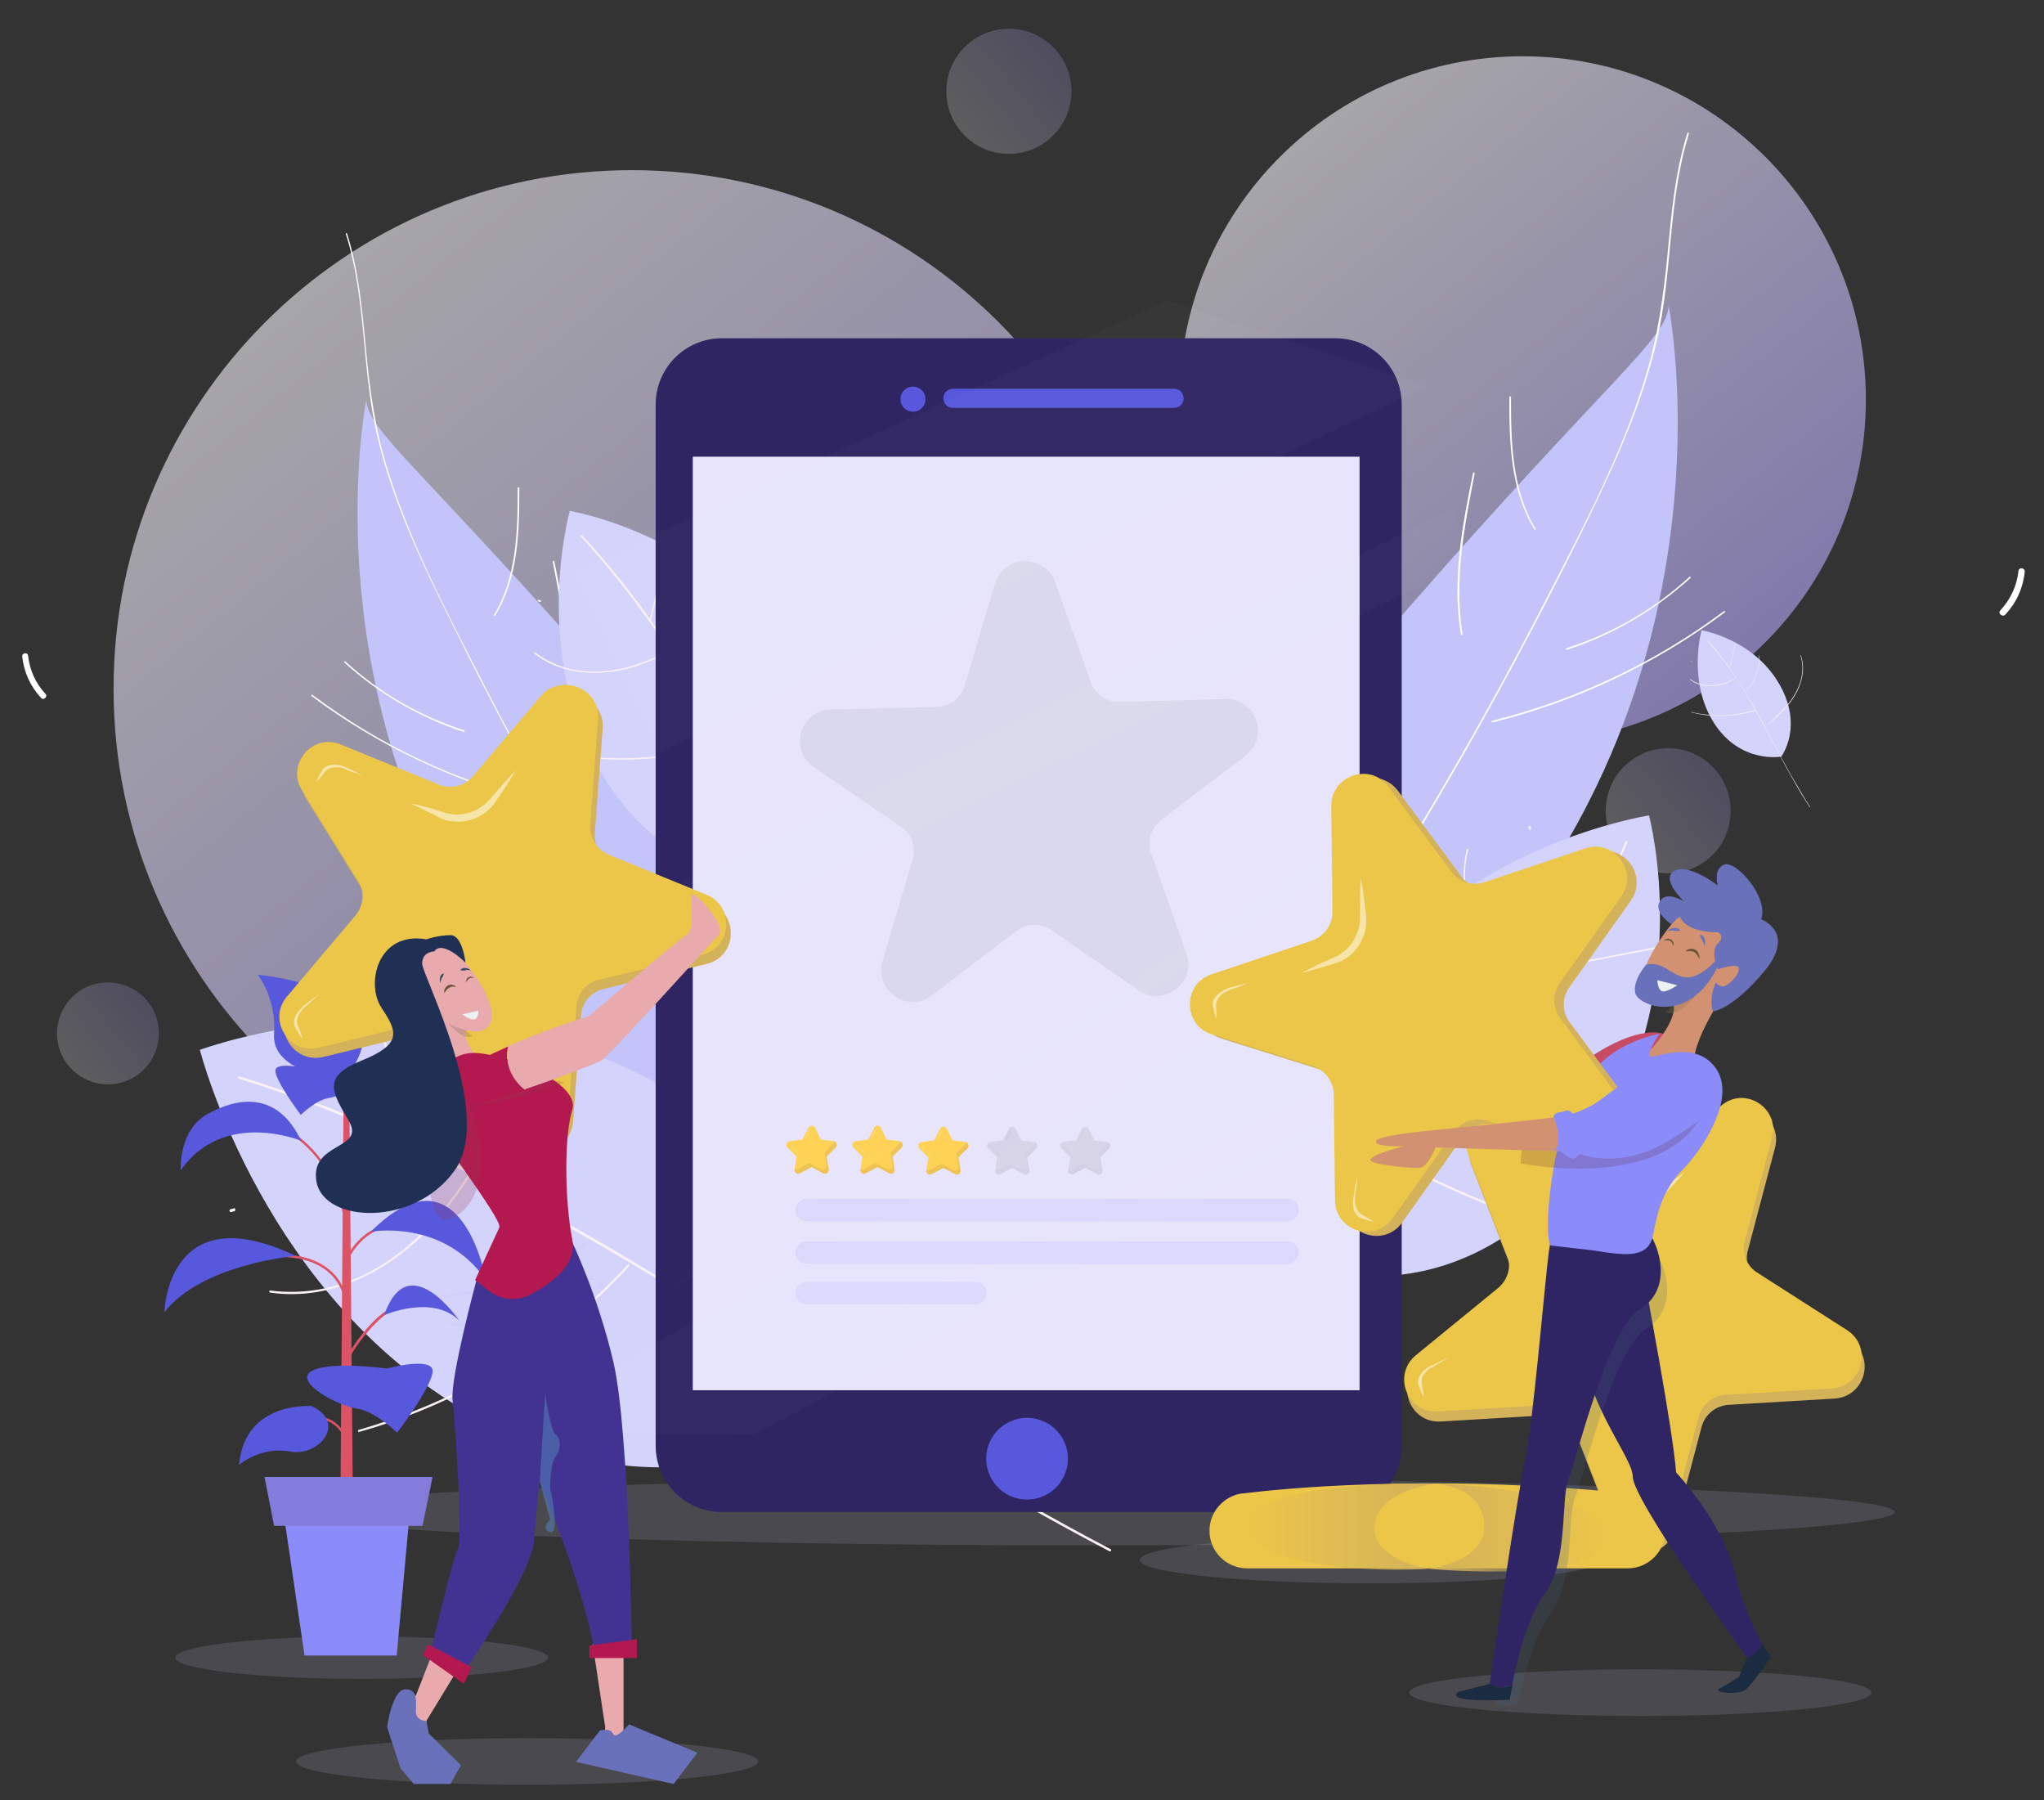 <svg width="276" height="243" viewBox="0 0 276 243" fill="none" xmlns="http://www.w3.org/2000/svg">
<rect x="0" y="0" width="276" height="243" fill="#333333" stroke="none"/>
<path opacity="0.6" d="M85.326 162.955C123.982 162.955 155.319 131.618 155.319 92.962C155.319 54.306 123.982 22.97 85.326 22.97C46.671 22.97 15.334 54.306 15.334 92.962C15.334 131.618 46.671 162.955 85.326 162.955Z" fill="url(#paint0_linear)"/>
<path opacity="0.6" d="M205.604 100.283C231.198 100.283 251.947 79.534 251.947 53.94C251.947 28.346 231.198 7.598 205.604 7.598C180.01 7.598 159.262 28.346 159.262 53.94C159.262 79.534 180.01 100.283 205.604 100.283Z" fill="url(#paint1_linear)"/>
<path opacity="0.22" d="M136.232 20.774C140.896 20.774 144.678 16.992 144.678 12.327C144.678 7.662 140.896 3.881 136.232 3.881C131.567 3.881 127.785 7.662 127.785 12.327C127.785 16.992 131.567 20.774 136.232 20.774Z" fill="url(#paint2_linear)"/>
<path opacity="0.22" d="M231.787 104.111C234.715 107.715 234.208 113.065 230.605 115.993C227.001 118.921 221.651 118.414 218.723 114.81C215.795 111.206 216.302 105.857 219.906 102.929C223.51 99.945 228.859 100.508 231.787 104.111Z" fill="url(#paint3_linear)"/>
<path opacity="0.22" d="M19.896 135.138C22.317 138.066 21.867 142.402 18.939 144.823C16.011 147.244 11.675 146.794 9.253 143.866C6.832 140.938 7.283 136.602 10.211 134.181C13.139 131.759 17.475 132.21 19.896 135.138Z" fill="url(#paint4_linear)"/>
<path d="M158.979 148.991C158.979 148.991 163.258 112.84 190.399 81.814C217.54 50.787 225.086 45.719 225.311 41.271C225.311 41.271 239.388 111.376 172.211 153.214L158.979 148.991Z" fill="#C3C5FA"/>
<path d="M270.076 82.433C271.484 80.913 272.329 79.111 272.554 77.084C272.61 76.52 273.455 76.633 273.399 77.196C273.173 79.392 272.273 81.363 270.752 82.996C270.414 83.334 269.739 82.827 270.076 82.433Z" fill="white"/>
<path d="M160.558 155.184C160.614 155.241 160.614 155.241 160.67 155.297C160.67 155.297 160.726 155.353 160.726 155.41C160.67 155.804 160.163 156.029 159.882 155.635C159.6 155.241 160.107 154.678 160.332 154.452C161.29 153.383 162.359 152.425 163.373 151.355C167.202 147.301 170.749 143.022 174.072 138.517C180.773 129.507 186.685 119.935 192.429 110.306C198.285 100.508 203.803 90.598 208.983 80.462C213.826 71.058 218.894 61.486 222.047 51.294C223.849 45.607 224.637 39.863 225.201 33.951C225.707 28.545 226.214 23.139 227.847 17.959C227.903 17.846 228.072 17.902 228.072 18.015C225.201 27.081 225.876 36.766 223.737 45.944C221.54 55.404 217.317 64.245 213.038 72.917C203.69 91.724 193.33 110.137 181.786 127.706C178.576 132.604 175.254 137.391 171.594 142.008C169.849 144.26 167.99 146.457 166.076 148.653C165.062 149.779 164.049 150.905 162.979 152.031C162.472 152.538 161.965 153.045 161.458 153.552C161.121 153.889 159.826 154.79 160.445 155.297C160.332 155.241 160.445 155.072 160.558 155.184Z" fill="white"/>
<path d="M201.493 97.299C212.811 94.483 223.453 89.472 232.801 82.489C232.913 82.433 233.026 82.602 232.913 82.658C223.566 89.641 212.867 94.709 201.549 97.524C201.38 97.58 201.324 97.355 201.493 97.299Z" fill="white"/>
<path d="M211.516 87.501C217.71 85.53 223.341 82.264 228.127 77.872C228.24 77.759 228.352 77.928 228.24 78.04C223.397 82.433 217.766 85.699 211.572 87.726C211.46 87.726 211.347 87.557 211.516 87.501Z" fill="white"/>
<path d="M215.909 118.189C211.855 118.471 207.913 119.203 204.084 120.441C203.971 120.498 203.859 120.273 204.028 120.216C207.913 119.034 211.855 118.245 215.909 117.964C216.021 118.02 216.021 118.189 215.909 118.189Z" fill="white"/>
<path d="M197.271 85.643C196.032 78.322 197.439 71.002 198.904 63.851C198.904 63.738 199.129 63.738 199.129 63.907C197.721 71.058 196.313 78.379 197.496 85.643C197.496 85.755 197.271 85.812 197.271 85.643Z" fill="white"/>
<path d="M179.872 117.964C176.55 108.786 175.818 98.819 177.788 89.19C177.788 89.078 178.014 89.078 178.014 89.247C176.043 98.819 176.775 108.73 180.097 117.908C180.097 118.021 179.928 118.077 179.872 117.964Z" fill="white"/>
<path d="M166.187 134.857C163.653 130.296 162.64 125.115 163.259 119.935C163.259 119.822 163.484 119.822 163.484 119.991C162.921 125.115 163.935 130.296 166.412 134.801C166.412 134.857 166.243 134.97 166.187 134.857Z" fill="white"/>
<path d="M207.179 71.453C203.913 66.047 203.801 59.684 203.801 53.603C203.801 53.49 204.026 53.434 204.026 53.603C204.026 59.684 204.139 66.047 207.348 71.396C207.461 71.453 207.292 71.565 207.179 71.453Z" fill="white"/>
<path d="M113.427 157.943C113.427 157.943 109.316 123.031 83.132 93.075C56.949 63.118 49.629 58.219 49.46 53.94C49.46 53.94 35.889 121.567 100.701 161.997L113.427 157.943Z" fill="#C3C5FA"/>
<path d="M6.156 93.694C4.805 92.23 4.016 90.484 3.791 88.513C3.735 88.007 2.947 88.119 3.003 88.626C3.228 90.71 4.073 92.624 5.537 94.201C5.818 94.595 6.494 94.088 6.156 93.694Z" fill="white"/>
<path d="M111.849 163.912C111.792 163.968 111.792 163.968 111.736 164.024C111.736 164.024 111.68 164.081 111.68 164.137C111.736 164.531 112.243 164.756 112.468 164.362C112.75 163.968 112.243 163.461 112.018 163.236C111.117 162.222 110.047 161.265 109.089 160.252C105.373 156.366 101.995 152.199 98.785 147.864C92.309 139.192 86.622 129.957 81.047 120.666C75.416 111.206 70.067 101.634 65.056 91.836C60.382 82.714 55.483 73.479 52.442 63.681C50.697 58.219 49.908 52.645 49.402 46.957C48.895 41.777 48.444 36.54 46.868 31.529C46.812 31.416 46.642 31.472 46.699 31.585C49.458 40.313 48.839 49.66 50.866 58.557C52.949 67.679 57.06 76.238 61.227 84.572C70.236 102.76 80.259 120.497 91.352 137.446C94.449 142.176 97.659 146.794 101.15 151.242C102.839 153.438 104.641 155.578 106.499 157.605C107.457 158.731 108.47 159.801 109.484 160.871C109.99 161.378 110.441 161.885 110.948 162.335C111.286 162.673 112.524 163.518 111.961 164.024C112.074 164.024 111.961 163.855 111.849 163.912Z" fill="white"/>
<path d="M72.376 108.109C61.452 105.406 51.204 100.564 42.194 93.806C42.082 93.75 41.969 93.863 42.082 93.975C51.148 100.733 61.452 105.575 72.376 108.278C72.489 108.334 72.489 108.109 72.376 108.109Z" fill="white"/>
<path d="M62.692 98.593C56.723 96.678 51.261 93.525 46.644 89.302C46.531 89.189 46.418 89.358 46.531 89.471C51.205 93.694 56.667 96.847 62.636 98.818C62.748 98.818 62.804 98.649 62.692 98.593Z" fill="white"/>
<path d="M58.468 128.268C62.353 128.549 66.182 129.281 69.899 130.407C70.011 130.464 70.124 130.239 69.955 130.239C66.239 129.056 62.353 128.324 58.468 128.042C58.355 128.042 58.299 128.268 58.468 128.268Z" fill="white"/>
<path d="M76.431 96.847C77.613 89.809 76.262 82.714 74.854 75.788C74.854 75.675 74.629 75.675 74.629 75.788C75.98 82.714 77.388 89.752 76.206 96.791C76.206 96.96 76.431 96.96 76.431 96.847Z" fill="white"/>
<path d="M93.212 128.043C96.421 119.146 97.153 109.517 95.239 100.283C95.239 100.17 95.013 100.17 95.013 100.283C96.928 109.517 96.196 119.09 92.986 127.931C92.986 128.043 93.212 128.156 93.212 128.043Z" fill="white"/>
<path d="M106.444 144.317C108.865 139.924 109.879 134.913 109.316 129.901C109.316 129.789 109.09 129.789 109.09 129.901C109.654 134.857 108.64 139.812 106.275 144.204C106.219 144.373 106.388 144.429 106.444 144.317Z" fill="white"/>
<path d="M66.86 83.108C70.013 77.928 70.126 71.734 70.126 65.878C70.126 65.765 69.901 65.709 69.901 65.878C69.901 71.734 69.788 77.871 66.691 83.052C66.635 83.108 66.804 83.221 66.86 83.108Z" fill="white"/>
<path opacity="0.18" d="M147.603 208.621C207.375 208.621 255.83 206.604 255.83 204.116C255.83 201.628 207.375 199.611 147.603 199.611C87.832 199.611 39.377 201.628 39.377 204.116C39.377 206.604 87.832 208.621 147.603 208.621Z" fill="#B2AECC"/>
<path opacity="0.18" d="M48.838 226.64C62.739 226.64 74.008 225.354 74.008 223.768C74.008 222.182 62.739 220.896 48.838 220.896C34.937 220.896 23.668 222.182 23.668 223.768C23.668 225.354 34.937 226.64 48.838 226.64Z" fill="#B2AECC"/>
<path opacity="0.18" d="M102.387 237.789C102.387 239.535 88.422 240.942 71.191 240.942C53.961 240.942 39.996 239.535 39.996 237.789C39.996 236.043 53.961 234.636 71.191 234.636C88.422 234.636 102.387 236.043 102.387 237.789Z" fill="#B2AECC"/>
<path opacity="0.18" d="M252.676 228.498C252.676 230.244 238.711 231.651 221.48 231.651C204.25 231.651 190.285 230.244 190.285 228.498C190.285 226.752 204.25 225.345 221.48 225.345C238.711 225.345 252.676 226.752 252.676 228.498Z" fill="#B2AECC"/>
<path d="M108.13 118.583C108.13 118.583 91.913 121.567 81.665 105.125C71.416 88.683 76.935 68.975 76.935 68.975C76.935 68.975 96.699 72.184 107.004 89.471C117.196 106.702 108.13 118.583 108.13 118.583Z" fill="#D4D3FB"/>
<path d="M72.996 81.025C72.939 81.025 72.827 80.968 72.77 80.968C72.714 80.968 72.658 80.968 72.602 81.025C72.602 81.081 72.602 81.137 72.658 81.194C72.714 81.194 72.827 81.25 72.883 81.25C72.939 81.25 72.996 81.25 73.052 81.194C73.108 81.137 73.052 81.081 72.996 81.025Z" fill="#F9F2F4"/>
<path d="M78.4 72.41C81.835 76.126 84.988 80.124 87.916 84.235C90.788 88.345 93.491 92.625 96.025 96.961C98.558 101.353 100.98 105.801 103.401 110.25C105.822 114.754 108.131 119.259 110.609 123.707C113.03 128.156 115.564 132.548 118.267 136.884C118.605 137.391 118.942 137.954 119.28 138.461C119.337 138.573 119.505 138.461 119.449 138.348C116.69 134.068 114.156 129.676 111.679 125.172C109.201 120.723 106.836 116.218 104.471 111.77C102.05 107.265 99.685 102.76 97.151 98.368C94.617 93.976 91.97 89.64 89.099 85.474C86.283 81.363 83.186 77.365 79.864 73.649C79.47 73.198 79.019 72.748 78.625 72.297C78.456 72.184 78.287 72.297 78.4 72.41Z" fill="#F9F2F4"/>
<path d="M87.86 83.897C88.648 80.687 89.38 77.477 90.169 74.268C90.169 74.155 90 74.099 90 74.211C89.211 77.421 88.479 80.63 87.691 83.84C87.635 83.953 87.804 83.953 87.86 83.897Z" fill="#F9F2F4"/>
<path d="M93.941 93.3C96.869 90.429 98.783 86.656 99.403 82.602C99.571 81.419 99.628 80.237 99.571 79.054C99.571 78.942 99.403 78.942 99.403 79.054C99.571 83.109 98.389 87.163 96.08 90.541C95.404 91.499 94.672 92.4 93.828 93.188C93.772 93.244 93.884 93.357 93.941 93.3Z" fill="#F9F2F4"/>
<path d="M90.281 87.838C85.832 90.203 80.595 91.611 75.697 89.921C74.458 89.471 73.332 88.852 72.262 88.063C72.149 88.007 72.093 88.12 72.149 88.232C76.091 91.329 81.496 91.385 86.114 89.865C87.578 89.358 88.986 88.739 90.337 88.007C90.506 87.951 90.393 87.782 90.281 87.838Z" fill="#F9F2F4"/>
<path d="M97.601 100.226C91.407 102.197 84.819 102.816 78.4 102.028C76.541 101.803 74.683 101.465 72.881 101.014C72.769 101.014 72.712 101.183 72.825 101.183C79.188 102.76 85.832 102.985 92.252 101.803C94.11 101.465 95.912 101.014 97.657 100.451C97.77 100.339 97.714 100.17 97.601 100.226Z" fill="#F9F2F4"/>
<path d="M101.599 107.153C105.259 104.056 108.975 100.902 111.847 97.073C114.325 93.751 116.127 89.809 116.521 85.642C116.746 83.39 116.521 81.138 115.732 78.998C115.676 78.885 115.507 78.942 115.563 79.054C116.915 82.883 116.521 87.106 115.113 90.823C113.536 95.046 110.608 98.65 107.399 101.747C105.484 103.605 103.513 105.294 101.486 106.984C101.373 107.096 101.486 107.209 101.599 107.153Z" fill="#F9F2F4"/>
<path d="M116.071 189.138C116.071 189.138 94.392 207.439 64.999 191.672C35.605 175.906 26.99 141.726 26.99 141.726C26.99 141.726 59.312 129.62 89.381 146.625C119.506 163.63 116.071 189.138 116.071 189.138Z" fill="#D4D3FB"/>
<path d="M31.551 163.123C31.439 163.179 31.326 163.179 31.157 163.235C31.045 163.235 30.988 163.348 30.988 163.461C30.988 163.573 31.101 163.629 31.213 163.629C31.326 163.573 31.439 163.573 31.608 163.517C31.72 163.517 31.777 163.404 31.777 163.292C31.777 163.123 31.664 163.066 31.551 163.123Z" fill="#F9F2F4"/>
<path d="M32.227 145.611C40.561 148.201 48.669 151.467 56.609 155.184C64.436 158.844 72.094 162.954 79.64 167.29C87.185 171.626 94.618 176.243 101.994 180.861C109.427 185.534 116.804 190.208 124.237 194.769C131.669 199.33 139.215 203.779 146.929 207.889C147.886 208.396 148.844 208.903 149.801 209.41C149.97 209.522 150.139 209.241 149.97 209.128C142.199 205.074 134.597 200.682 127.108 196.121C119.619 191.56 112.243 186.886 104.81 182.212C97.377 177.539 89.944 172.921 82.399 168.473C74.853 164.081 67.252 159.857 59.368 156.085C51.598 152.312 43.602 148.99 35.437 146.287C34.423 145.949 33.41 145.611 32.396 145.33C32.115 145.273 32.002 145.555 32.227 145.611Z" fill="#F9F2F4"/>
<path d="M56.159 154.62C54.583 149.158 52.95 143.696 51.373 138.234C51.317 138.065 51.035 138.122 51.091 138.291C52.668 143.753 54.301 149.215 55.878 154.677C55.934 154.902 56.215 154.846 56.159 154.62Z" fill="#F9F2F4"/>
<path d="M73.332 163.461C75.247 156.704 74.853 149.384 72.319 142.852C71.587 140.937 70.629 139.135 69.56 137.39C69.447 137.221 69.165 137.39 69.278 137.559C72.995 143.471 74.74 150.566 74.121 157.549C73.952 159.519 73.614 161.49 73.051 163.461C72.995 163.574 73.276 163.63 73.332 163.461Z" fill="#F9F2F4"/>
<path d="M63.253 158.506C58.636 165.826 51.991 172.414 43.207 174.047C41.011 174.441 38.758 174.497 36.506 174.216C36.337 174.159 36.281 174.497 36.506 174.497C45.065 175.736 53.173 171.231 58.748 165.037C60.494 163.067 62.07 160.927 63.478 158.674C63.591 158.506 63.309 158.337 63.253 158.506Z" fill="#F9F2F4"/>
<path d="M84.763 170.725C77.218 178.946 67.871 185.478 57.566 189.814C54.581 191.053 51.541 192.122 48.444 193.023C48.275 193.08 48.331 193.361 48.5 193.305C59.312 190.264 69.447 184.858 78.006 177.595C80.427 175.511 82.792 173.315 84.932 170.95C85.101 170.781 84.876 170.556 84.763 170.725Z" fill="#F9F2F4"/>
<path d="M96.588 177.651C99.46 169.937 102.219 162.053 103.233 153.832C104.077 146.737 103.458 139.361 100.473 132.773C98.897 129.225 96.588 126.072 93.66 123.538C93.491 123.425 93.266 123.594 93.435 123.763C98.728 128.324 101.712 134.969 102.838 141.782C104.077 149.496 102.838 157.267 100.699 164.7C99.46 169.092 97.883 173.372 96.363 177.595C96.25 177.764 96.532 177.82 96.588 177.651Z" fill="#F9F2F4"/>
<path d="M181.672 171.907C181.672 171.907 169.791 154.733 183.418 134.349C197.044 113.965 222.665 110.08 222.665 110.08C222.665 110.08 229.253 134.574 214.669 155.409C200.141 176.187 181.672 171.907 181.672 171.907Z" fill="#D4D3FB"/>
<path d="M206.73 111.881C206.73 111.769 206.73 111.713 206.674 111.6C206.674 111.544 206.562 111.487 206.505 111.487C206.449 111.487 206.393 111.6 206.393 111.656C206.393 111.769 206.393 111.825 206.449 111.938C206.449 111.994 206.562 112.05 206.618 112.05C206.674 112.05 206.73 111.938 206.73 111.881Z" fill="#F9F2F4"/>
<path d="M219.512 113.571C217.034 119.483 214.05 125.227 210.784 130.745C207.518 136.207 203.97 141.556 200.31 146.737C196.594 151.974 192.709 157.041 188.767 162.166C184.825 167.233 180.884 172.301 176.998 177.482C173.113 182.606 169.34 187.786 165.793 193.136C165.342 193.811 164.948 194.431 164.498 195.106C164.441 195.219 164.61 195.388 164.667 195.219C168.158 189.813 171.93 184.577 175.816 179.396C179.645 174.216 183.643 169.148 187.584 164.08C191.526 158.956 195.468 153.888 199.24 148.651C203.013 143.471 206.617 138.178 209.939 132.659C213.205 127.254 216.246 121.623 218.836 115.823C219.174 115.091 219.455 114.359 219.793 113.627C219.737 113.514 219.568 113.458 219.512 113.571Z" fill="#F9F2F4"/>
<path d="M211.178 130.464C215.289 129.675 219.399 128.887 223.51 128.099C223.679 128.099 223.623 127.874 223.454 127.874C219.343 128.662 215.233 129.45 211.122 130.239C211.009 130.295 211.066 130.52 211.178 130.464Z" fill="#F9F2F4"/>
<path d="M203.522 142.401C208.308 144.259 213.714 144.485 218.669 143.133C220.133 142.739 221.541 142.176 222.892 141.5C223.005 141.444 222.948 141.219 222.779 141.275C218.218 143.584 212.869 144.316 207.801 143.415C206.337 143.133 204.929 142.739 203.578 142.232C203.465 142.12 203.353 142.345 203.522 142.401Z" fill="#F9F2F4"/>
<path d="M207.857 135.362C202.845 131.477 198.453 126.128 197.89 119.596C197.721 117.963 197.834 116.274 198.284 114.697C198.341 114.584 198.115 114.528 198.059 114.697C196.539 120.891 199.242 127.141 203.408 131.646C204.704 133.054 206.168 134.349 207.744 135.588C207.857 135.644 207.969 135.475 207.857 135.362Z" fill="#F9F2F4"/>
<path d="M197.383 150.228C191.921 144.091 187.754 136.827 185.332 129C184.6 126.747 184.037 124.439 183.643 122.074C183.643 121.905 183.418 121.961 183.418 122.13C184.882 130.239 188.092 138.066 192.822 144.823C194.173 146.737 195.637 148.595 197.214 150.397C197.326 150.51 197.495 150.341 197.383 150.228Z" fill="#F9F2F4"/>
<path d="M191.471 158.449C196.933 161.096 202.507 163.686 208.42 164.981C213.544 166.107 219.006 166.163 224.017 164.418C226.72 163.517 229.198 162.053 231.281 160.082C231.394 159.969 231.225 159.8 231.169 159.913C227.452 163.461 222.384 165.206 217.317 165.488C211.573 165.826 205.998 164.361 200.705 162.278C197.608 161.039 194.568 159.632 191.583 158.167C191.414 158.167 191.358 158.336 191.471 158.449Z" fill="#F9F2F4"/>
<path d="M240.515 102.14C240.515 102.14 234.94 103.154 231.393 97.523C227.845 91.892 229.76 85.079 229.76 85.079C229.76 85.079 236.573 86.205 240.121 92.117C243.668 98.03 240.515 102.14 240.515 102.14Z" fill="#D4D3FB"/>
<path d="M228.462 89.245H228.406H228.35V89.301H228.406C228.462 89.301 228.462 89.301 228.462 89.245C228.519 89.245 228.462 89.245 228.462 89.245Z" fill="#F9F2F4"/>
<path d="M230.322 86.261C231.504 87.556 232.574 88.907 233.588 90.315C234.601 91.723 235.502 93.187 236.347 94.707C237.248 96.228 238.036 97.748 238.881 99.268C239.726 100.789 240.514 102.365 241.359 103.886C242.203 105.406 243.048 106.926 244.005 108.391C244.118 108.559 244.23 108.728 244.343 108.954C244.343 109.01 244.399 108.954 244.399 108.897C243.442 107.433 242.597 105.913 241.696 104.393C240.852 102.872 240.007 101.296 239.219 99.775C238.374 98.255 237.586 96.678 236.685 95.158C235.84 93.638 234.883 92.173 233.926 90.709C232.968 89.302 231.899 87.894 230.772 86.655C230.66 86.543 230.491 86.374 230.322 86.261C230.322 86.205 230.266 86.205 230.322 86.261Z" fill="#F9F2F4"/>
<path d="M233.586 90.203C233.867 89.077 234.092 88.007 234.374 86.881C234.374 86.824 234.318 86.824 234.318 86.881C234.036 88.007 233.811 89.077 233.529 90.203C233.529 90.203 233.586 90.259 233.586 90.203Z" fill="#F9F2F4"/>
<path d="M235.669 93.412C236.683 92.455 237.302 91.104 237.527 89.752C237.584 89.358 237.584 88.964 237.584 88.513C237.584 88.457 237.527 88.457 237.527 88.513C237.584 89.921 237.19 91.329 236.401 92.455C236.176 92.793 235.894 93.131 235.669 93.412C235.613 93.412 235.613 93.469 235.669 93.412Z" fill="#F9F2F4"/>
<path d="M234.432 91.554C232.912 92.343 231.11 92.849 229.42 92.286C228.97 92.117 228.576 91.948 228.238 91.667C228.182 91.667 228.182 91.723 228.182 91.723C229.533 92.793 231.391 92.793 232.968 92.286C233.475 92.061 233.981 91.892 234.432 91.554C234.488 91.611 234.432 91.554 234.432 91.554Z" fill="#F9F2F4"/>
<path d="M236.908 95.834C234.768 96.51 232.516 96.735 230.32 96.453C229.701 96.397 229.025 96.284 228.406 96.115C228.349 96.115 228.349 96.172 228.406 96.172C230.602 96.735 232.854 96.791 235.106 96.397C235.726 96.284 236.345 96.115 236.965 95.947C236.965 95.89 236.965 95.834 236.908 95.834Z" fill="#F9F2F4"/>
<path d="M238.317 98.199C239.556 97.129 240.851 96.059 241.808 94.707C242.653 93.581 243.272 92.23 243.441 90.766C243.497 89.978 243.441 89.189 243.16 88.457C243.16 88.401 243.103 88.457 243.103 88.457C243.554 89.752 243.441 91.216 242.934 92.511C242.371 93.975 241.414 95.214 240.288 96.284C239.612 96.96 238.936 97.579 238.317 98.199C238.204 98.199 238.261 98.199 238.317 98.199Z" fill="#F9F2F4"/>
<path opacity="0.18" d="M216.303 210.592C216.303 212.338 202.338 213.746 185.107 213.746C167.877 213.746 153.912 212.338 153.912 210.592C153.912 208.847 167.877 207.439 185.107 207.439C202.338 207.439 216.303 208.847 216.303 210.592Z" fill="#B2AECC"/>
<path d="M180.319 204.116H97.488C92.533 204.116 88.535 200.118 88.535 195.163V54.615C88.535 49.66 92.533 45.662 97.488 45.662H180.319C185.274 45.662 189.272 49.66 189.272 54.615V195.163C189.272 200.118 185.274 204.116 180.319 204.116Z" fill="#2E2562"/>
<path d="M181.218 61.654H142.421H93.545V114.698V157.098V187.674H103.624H140.563H149.46H183.583V149.947V140.262V99.776V61.654H181.218Z" fill="#E7E4FC"/>
<path d="M144.059 198.153C144.743 195.183 142.889 192.221 139.92 191.538C136.95 190.854 133.988 192.708 133.304 195.678C132.621 198.648 134.474 201.609 137.444 202.293C140.414 202.977 143.376 201.123 144.059 198.153Z" fill="#5758DB"/>
<path d="M124.966 53.884C124.966 54.841 124.234 55.573 123.277 55.573C122.32 55.573 121.588 54.841 121.588 53.884C121.588 52.926 122.32 52.194 123.277 52.194C124.234 52.194 124.966 52.926 124.966 53.884Z" fill="#5758DB"/>
<path d="M158.526 55.066H128.682C127.95 55.066 127.387 54.503 127.387 53.771C127.387 53.039 127.95 52.476 128.682 52.476H158.526C159.258 52.476 159.821 53.039 159.821 53.771C159.821 54.503 159.258 55.066 158.526 55.066Z" fill="#5758DB"/>
<path d="M47.145 145.667L47.652 202.878H45.963L46.413 145.667H47.145Z" fill="#DD5366"/>
<path d="M46.977 167.459H46.64C46.64 157.999 39.939 153.551 39.826 153.494L39.995 153.213C40.108 153.269 46.977 157.83 46.977 167.459Z" fill="#DD5366"/>
<path d="M46.977 158.619L46.639 158.563C46.639 158.506 47.821 150.567 53.677 150.229V150.567C48.103 150.905 46.977 158.506 46.977 158.619Z" fill="#DD5366"/>
<path d="M46.639 175.906C46.075 172.922 44.217 170.951 41.177 170.106C38.868 169.487 36.728 169.712 36.728 169.712L36.672 169.374C36.785 169.374 45.569 168.361 46.977 175.85L46.639 175.906Z" fill="#DD5366"/>
<path d="M46.977 170.219L46.639 170.106C46.639 170.05 48.722 164.869 54.24 165.207V165.545C48.947 165.207 46.977 170.162 46.977 170.219Z" fill="#DD5366"/>
<path d="M46.977 183.62L46.639 183.451C46.639 183.451 47.709 181.48 49.342 179.566C51.538 176.975 53.677 175.68 55.648 175.68V176.018C51.143 176.074 46.977 183.563 46.977 183.62Z" fill="#DD5366"/>
<path d="M47.145 195.839C46.132 191.672 43.373 191.616 43.316 191.616V191.278C43.373 191.278 46.357 191.335 47.483 195.783L47.145 195.839Z" fill="#DD5366"/>
<path d="M37.574 199.386H55.762L53.566 223.487H41.122L37.574 199.386Z" fill="#8B8BF9"/>
<path d="M35.715 199.386H58.407L57.056 205.974H37.01L35.715 199.386Z" fill="#837CDB"/>
<path d="M43.88 145.33C43.88 145.33 36.616 144.26 37.011 139.53C37.348 134.8 34.815 131.59 34.815 131.59C34.815 131.59 55.874 133.392 46.808 145.33H43.88Z" fill="#5758DB"/>
<path d="M39.939 169.542C39.939 169.542 27.269 170.612 22.201 177.144C22.201 177.144 22.539 161.265 39.939 169.542Z" fill="#5758DB"/>
<path d="M52.213 184.746C52.213 184.746 57.619 183.282 58.351 184.746C59.083 186.21 53.621 193.418 53.621 193.418C53.621 193.418 50.749 190.546 48.215 190.152C45.681 189.814 39.544 186.548 42.078 185.084C44.612 183.676 52.213 184.746 52.213 184.746Z" fill="#5758DB"/>
<path d="M41.627 144.316C41.627 144.316 37.742 143.303 37.235 144.316C36.728 145.33 40.614 150.51 40.614 150.51C40.614 150.51 42.697 148.427 44.499 148.202C46.301 147.92 50.693 145.611 48.891 144.598C47.089 143.528 41.627 144.316 41.627 144.316Z" fill="#5758DB"/>
<path d="M50.074 166.277C50.074 166.277 59.872 164.475 65.616 172.809C65.616 172.809 62.35 154.001 50.074 166.277Z" fill="#5758DB"/>
<path d="M40.669 154.001C40.669 154.001 30.196 149.666 24.396 157.999C24.396 157.999 24.058 152.594 28 150.398C31.941 148.202 37.403 147.132 40.669 154.001Z" fill="#5758DB"/>
<path d="M52.609 150.567C52.609 150.567 54.299 151.918 56.776 151.242C59.254 150.567 61.394 152.594 61.394 152.594C61.394 152.594 59.254 146.85 52.609 150.567Z" fill="#5758DB"/>
<path d="M51.875 177.539C51.875 177.539 58.407 174.667 62.011 178.271C62.011 178.271 55.141 168.135 51.875 177.539Z" fill="#5758DB"/>
<path d="M42.079 189.814C42.079 189.814 33.013 189.082 32.281 197.754C32.281 197.754 35.153 195.22 39.151 195.952C43.205 196.684 46.809 192.01 42.079 189.814Z" fill="#5758DB"/>
<path d="M239.674 154.958L236.014 168.811C235.563 170.5 236.239 172.302 237.759 173.203L249.809 180.917C253.301 183.169 251.893 188.519 247.726 188.8L233.423 189.645C231.678 189.758 230.214 190.94 229.763 192.629L226.103 206.481C225.033 210.479 219.459 210.817 217.995 206.932L212.814 193.587C212.195 191.954 210.562 190.94 208.816 191.053L194.514 191.897C190.403 192.123 188.376 186.942 191.586 184.296L202.679 175.23C204.03 174.104 204.537 172.302 203.861 170.669L198.681 157.323C197.16 153.438 201.496 149.947 204.987 152.199L217.037 159.914C218.501 160.871 220.416 160.758 221.767 159.632L232.86 150.566C236.014 147.92 240.744 150.96 239.674 154.958Z" fill="#D3B25A"/>
<path d="M239.277 153.607L235.617 167.459C235.167 169.148 235.842 170.95 237.363 171.851L249.413 179.565C252.904 181.818 251.496 187.167 247.329 187.449L233.027 188.293C231.281 188.406 229.817 189.588 229.367 191.278L225.707 205.13C224.637 209.128 219.062 209.466 217.598 205.58L212.418 192.235C211.798 190.602 210.165 189.588 208.42 189.701L194.117 190.546C190.007 190.771 187.979 185.591 191.189 182.944L202.282 173.878C203.633 172.752 204.14 170.95 203.465 169.317L198.284 155.972C196.764 152.087 201.1 148.595 204.591 150.848L216.641 158.562C218.105 159.519 220.019 159.407 221.371 158.281L232.464 149.215C235.673 146.568 240.347 149.609 239.277 153.607Z" fill="#ECC649"/>
<path opacity="0.53" d="M212.361 160.139C213.713 160.702 215.008 161.321 216.359 161.997C216.528 162.053 216.697 162.166 216.866 162.222L217.091 162.335L217.317 162.448C217.654 162.56 217.936 162.673 218.274 162.729C218.95 162.842 219.625 162.898 220.301 162.786C220.977 162.673 221.596 162.504 222.215 162.166C222.497 161.997 222.779 161.828 223.06 161.603L223.285 161.434L223.511 161.265L223.961 160.927C225.087 159.97 226.213 159.069 227.452 158.281C226.495 159.407 225.481 160.477 224.468 161.49C224.186 161.772 223.961 161.997 223.679 162.279C223.398 162.56 223.06 162.785 222.722 162.954C222.047 163.349 221.314 163.63 220.526 163.743C219.738 163.855 218.95 163.855 218.217 163.63C217.823 163.518 217.485 163.405 217.091 163.236L216.81 163.123L216.528 162.954C216.359 162.842 216.19 162.785 216.078 162.673C214.726 161.885 213.544 161.04 212.361 160.139Z" fill="white"/>
<path opacity="0.53" d="M206.676 155.296C206 154.958 205.324 154.564 204.705 154.17C204.649 154.113 204.536 154.057 204.48 154.057L204.367 154.001L204.254 153.944C204.086 153.888 203.917 153.832 203.804 153.775C203.466 153.663 203.185 153.607 202.903 153.607C202.622 153.607 202.34 153.663 202.115 153.775C202.002 153.832 201.889 153.888 201.833 153.944L201.777 154.001L201.721 154.057L201.552 154.17C201.157 154.508 200.763 154.845 200.369 155.127C200.651 154.676 200.932 154.282 201.27 153.888C201.326 153.775 201.439 153.719 201.552 153.607C201.664 153.494 201.777 153.438 201.889 153.381C202.115 153.269 202.453 153.212 202.79 153.212C203.128 153.212 203.466 153.269 203.86 153.438C204.029 153.494 204.198 153.607 204.423 153.663L204.536 153.719L204.649 153.775C204.761 153.832 204.818 153.888 204.874 153.944C205.437 154.339 206.056 154.789 206.676 155.296Z" fill="white"/>
<path opacity="0.53" d="M195.638 183.226C195.018 183.62 194.342 184.014 193.667 184.408C193.61 184.464 193.498 184.521 193.442 184.577L193.273 184.633L193.16 184.69C192.991 184.802 192.878 184.915 192.766 184.971C192.541 185.196 192.315 185.422 192.203 185.647C192.034 185.872 191.978 186.154 191.978 186.379C191.978 186.492 191.978 186.604 191.978 186.717V186.829V186.942L192.034 187.111C192.146 187.618 192.203 188.124 192.259 188.631C192.034 188.181 191.809 187.73 191.64 187.224C191.583 187.111 191.527 186.998 191.527 186.886C191.471 186.773 191.471 186.604 191.471 186.492C191.471 186.21 191.583 185.928 191.752 185.647C191.921 185.365 192.146 185.084 192.428 184.859C192.597 184.746 192.766 184.633 192.935 184.521L193.047 184.464L193.16 184.408C193.273 184.352 193.329 184.295 193.442 184.295C194.174 183.901 194.906 183.563 195.638 183.226Z" fill="white"/>
<g opacity="0.93">
<g opacity="0.93">
<path opacity="0.93" d="M142.48 78.603L147.266 92.061C147.829 93.694 149.406 94.764 151.151 94.764L165.454 94.37C169.621 94.257 171.479 99.494 168.157 102.028L156.782 110.699C155.374 111.769 154.868 113.571 155.431 115.26L160.217 128.718C161.625 132.604 157.176 136.038 153.741 133.674L141.973 125.565C140.509 124.551 138.594 124.608 137.243 125.678L125.868 134.349C122.602 136.883 117.985 133.73 119.168 129.732L123.222 116.049C123.729 114.359 123.109 112.558 121.645 111.6L109.876 103.548C106.442 101.183 108.075 95.834 112.185 95.777L126.488 95.439C128.233 95.383 129.754 94.257 130.26 92.568L134.315 78.885C135.497 74.83 141.072 74.718 142.48 78.603Z" fill="#D8D5EA"/>
</g>
</g>
<path d="M219.849 201.583C192.201 198.824 171.648 201.132 168.044 201.583C167.876 201.583 167.65 201.639 167.481 201.639C165.116 202.089 163.314 204.173 163.314 206.651C163.314 209.466 165.623 211.718 168.382 211.718H219.793C222.608 211.718 224.86 209.41 224.86 206.651C224.917 203.891 222.664 201.583 219.849 201.583Z" fill="#ECC649"/>
<path d="M192.935 211.775C192.935 211.775 185.22 210.649 185.614 205.919C186.009 201.189 193.723 200.288 193.723 200.288C193.723 200.288 172.044 199.725 169.059 204.792C165.962 209.86 179.533 212.507 192.935 211.775Z" fill="url(#paint5_linear)"/>
<path d="M193.665 200.288C193.665 200.288 200.422 200.457 200.422 206.144C200.422 210.874 192.877 211.775 192.877 211.775C192.877 211.775 212.867 213.689 216.302 208.847C219.793 204.06 207.067 200.682 193.665 200.288Z" fill="url(#paint6_linear)"/>
<path opacity="0.34" d="M173.785 164.869H108.917C108.072 164.869 107.396 164.193 107.396 163.348C107.396 162.504 108.072 161.828 108.917 161.828H173.841C174.686 161.828 175.362 162.504 175.362 163.348C175.362 164.193 174.63 164.869 173.785 164.869Z" fill="#C3C5FA"/>
<path opacity="0.34" d="M173.785 170.612H108.917C108.072 170.612 107.396 169.937 107.396 169.092C107.396 168.247 108.072 167.572 108.917 167.572H173.841C174.686 167.572 175.362 168.247 175.362 169.092C175.362 169.937 174.63 170.612 173.785 170.612Z" fill="#C3C5FA"/>
<path opacity="0.34" d="M131.722 176.074H108.917C108.072 176.074 107.396 175.398 107.396 174.554C107.396 173.709 108.072 173.033 108.917 173.033H131.722C132.567 173.033 133.242 173.709 133.242 174.554C133.242 175.398 132.567 176.074 131.722 176.074Z" fill="#C3C5FA"/>
<path d="M110.046 152.256L110.834 153.832L112.58 154.057C112.974 154.114 113.143 154.621 112.861 154.902L111.622 156.141L111.904 157.887C111.96 158.281 111.566 158.619 111.172 158.393L109.595 157.549L108.019 158.393C107.681 158.562 107.23 158.281 107.287 157.887L107.568 156.141L106.329 154.902C106.048 154.621 106.217 154.114 106.611 154.057L108.356 153.832L109.145 152.256C109.37 151.861 109.877 151.861 110.046 152.256Z" fill="#FFD255"/>
<path opacity="0.12" d="M112.692 154.114C112.692 154.226 112.636 154.283 112.58 154.339L111.341 155.578L111.622 157.323C111.679 157.718 111.285 158.055 110.89 157.83L109.314 156.986L107.737 157.83C107.568 157.886 107.456 157.886 107.287 157.83V157.886C107.23 158.281 107.625 158.619 108.019 158.393L109.595 157.549L111.172 158.393C111.51 158.562 111.96 158.281 111.904 157.886L111.622 156.141L112.861 154.902C113.086 154.677 112.974 154.226 112.692 154.114Z" fill="#5D5D5D"/>
<path opacity="0.17" d="M108.864 153.776C109.089 153.326 109.258 152.875 109.484 152.425C109.54 152.312 109.371 152.256 109.315 152.312C109.089 152.763 108.921 153.213 108.695 153.664C108.695 153.776 108.808 153.889 108.864 153.776Z" fill="white"/>
<path opacity="0.17" d="M107.906 155.634C107.511 155.297 107.174 154.959 106.779 154.621C106.723 154.565 106.554 154.677 106.667 154.733C107.061 155.071 107.399 155.409 107.793 155.747C107.849 155.803 108.018 155.691 107.906 155.634Z" fill="white"/>
<path d="M118.942 152.256L119.73 153.832L121.476 154.057C121.87 154.114 122.039 154.621 121.758 154.902L120.519 156.141L120.8 157.887C120.857 158.281 120.463 158.619 120.068 158.393L118.492 157.549L116.915 158.393C116.577 158.562 116.127 158.281 116.183 157.887L116.465 156.141L115.226 154.902C114.944 154.621 115.113 154.114 115.507 154.057L117.253 153.832L118.041 152.256C118.21 151.861 118.773 151.861 118.942 152.256Z" fill="#FFD255"/>
<path opacity="0.12" d="M121.591 154.114C121.591 154.226 121.534 154.283 121.478 154.339L120.239 155.578L120.521 157.323C120.577 157.718 120.183 158.055 119.789 157.83L118.212 156.986L116.636 157.83C116.467 157.886 116.354 157.886 116.185 157.83V157.886C116.129 158.281 116.523 158.619 116.917 158.393L118.494 157.549L120.07 158.393C120.408 158.562 120.859 158.281 120.802 157.886L120.521 156.141L121.76 154.902C121.985 154.677 121.872 154.226 121.591 154.114Z" fill="#5D5D5D"/>
<path opacity="0.17" d="M117.76 153.776C117.986 153.326 118.155 152.875 118.38 152.425C118.436 152.312 118.267 152.256 118.211 152.312C117.986 152.763 117.817 153.213 117.591 153.664C117.535 153.776 117.704 153.889 117.76 153.776Z" fill="white"/>
<path opacity="0.17" d="M116.804 155.634C116.41 155.297 116.072 154.959 115.678 154.621C115.622 154.565 115.453 154.677 115.565 154.733C115.959 155.071 116.297 155.409 116.691 155.747C116.748 155.803 116.86 155.691 116.804 155.634Z" fill="white"/>
<path d="M127.841 152.369L128.629 153.945L130.375 154.171C130.769 154.227 130.938 154.734 130.656 155.015L129.417 156.254L129.699 158C129.755 158.394 129.361 158.732 128.967 158.506L127.39 157.662L125.813 158.506C125.476 158.675 125.025 158.394 125.081 158L125.363 156.254L124.124 155.015C123.843 154.734 124.012 154.227 124.406 154.171L126.151 153.945L126.94 152.369C127.109 152.031 127.672 152.031 127.841 152.369Z" fill="#FFD255"/>
<path opacity="0.12" d="M130.487 154.227C130.487 154.34 130.431 154.396 130.375 154.452L129.136 155.691L129.417 157.437C129.474 157.831 129.08 158.169 128.685 157.943L127.109 157.099L125.532 157.943C125.363 158 125.25 158 125.082 157.943V158C125.025 158.394 125.419 158.732 125.814 158.507L127.39 157.662L128.967 158.507C129.305 158.675 129.755 158.394 129.699 158L129.417 156.254L130.656 155.015C130.881 154.79 130.769 154.396 130.487 154.227Z" fill="#5D5D5D"/>
<path opacity="0.17" d="M126.657 153.945C126.882 153.495 127.051 153.044 127.276 152.594C127.333 152.481 127.164 152.425 127.107 152.481C126.882 152.932 126.713 153.382 126.488 153.832C126.432 153.945 126.601 154.001 126.657 153.945Z" fill="white"/>
<path opacity="0.17" d="M125.701 155.803C125.306 155.465 124.968 155.128 124.574 154.79C124.518 154.733 124.349 154.846 124.462 154.902C124.856 155.24 125.194 155.578 125.588 155.916C125.644 155.972 125.757 155.86 125.701 155.803Z" fill="white"/>
<g opacity="0.34">
<path opacity="0.34" d="M137.132 152.369L137.92 153.945L139.666 154.171C140.06 154.227 140.229 154.734 139.947 155.015L138.708 156.254L138.99 158C139.046 158.394 138.652 158.732 138.258 158.506L136.681 157.662L135.104 158.506C134.767 158.675 134.316 158.394 134.372 158L134.654 156.254L133.415 155.015C133.134 154.734 133.303 154.227 133.697 154.171L135.442 153.945L136.231 152.369C136.4 152.031 136.963 152.031 137.132 152.369Z" fill="#5D5D5D"/>
<path opacity="0.12" d="M139.778 154.227C139.778 154.34 139.722 154.396 139.666 154.452L138.427 155.691L138.708 157.437C138.765 157.831 138.371 158.169 137.976 157.943L136.4 157.099L134.823 157.943C134.654 158 134.542 158 134.373 157.943V158C134.316 158.394 134.71 158.732 135.105 158.507L136.681 157.662L138.258 158.507C138.596 158.675 139.046 158.394 138.99 158L138.708 156.254L139.947 155.015C140.172 154.79 140.06 154.396 139.778 154.227Z" fill="#5D5D5D"/>
<path opacity="0.17" d="M135.948 153.945C136.173 153.495 136.342 153.044 136.567 152.594C136.624 152.481 136.455 152.425 136.398 152.481C136.173 152.932 136.004 153.382 135.779 153.832C135.723 153.945 135.892 154.001 135.948 153.945Z" fill="#5D5D5D"/>
<path opacity="0.17" d="M134.992 155.803C134.597 155.465 134.26 155.128 133.865 154.79C133.809 154.733 133.64 154.846 133.753 154.902C134.147 155.24 134.485 155.578 134.879 155.916C134.935 155.972 135.048 155.86 134.992 155.803Z" fill="#5D5D5D"/>
</g>
<g opacity="0.34">
<path opacity="0.34" d="M146.985 152.369L147.773 153.945L149.519 154.171C149.913 154.227 150.082 154.734 149.801 155.015L148.562 156.254L148.843 158C148.9 158.394 148.505 158.732 148.111 158.506L146.535 157.662L144.958 158.506C144.62 158.675 144.17 158.394 144.226 158L144.508 156.254L143.269 155.015C142.987 154.734 143.156 154.227 143.55 154.171L145.296 153.945L146.084 152.369C146.309 152.031 146.816 152.031 146.985 152.369Z" fill="#5D5D5D"/>
<path opacity="0.12" d="M149.632 154.227C149.632 154.34 149.575 154.396 149.519 154.452L148.28 155.691L148.562 157.437C148.618 157.831 148.224 158.169 147.83 157.943L146.253 157.099L144.677 157.943C144.508 158 144.395 158 144.226 157.943V158C144.17 158.394 144.564 158.732 144.958 158.507L146.535 157.662L148.111 158.507C148.449 158.675 148.9 158.394 148.843 158L148.562 156.254L149.801 155.015C150.026 154.79 149.97 154.396 149.632 154.227Z" fill="#5D5D5D"/>
<path opacity="0.17" d="M145.804 153.945C146.029 153.495 146.198 153.044 146.423 152.594C146.479 152.481 146.31 152.425 146.254 152.481C146.029 152.932 145.86 153.382 145.635 153.832C145.635 153.945 145.747 154.001 145.804 153.945Z" fill="#5D5D5D"/>
<path opacity="0.17" d="M144.845 155.803C144.451 155.465 144.113 155.128 143.719 154.79C143.663 154.733 143.494 154.846 143.606 154.902C144 155.24 144.338 155.578 144.732 155.916C144.845 155.972 144.958 155.86 144.845 155.803Z" fill="#5D5D5D"/>
</g>
<g opacity="0.14">
<path opacity="0.14" d="M88.761 101.69L192.595 52.138L157.683 40.538L77.33 77.195L88.761 101.69Z" fill="white"/>
<path opacity="0.14" d="M88.48 129.169L199.128 75.563L196.144 68.806L84.144 122.975L88.48 129.169Z" fill="white"/>
<path opacity="0.14" d="M81.947 184.915L205.377 116.781L208.925 131.309L117.647 177.877L199.127 142.627L101.543 193.756L84.143 193.531L81.947 184.915Z" fill="white"/>
<path opacity="0.14" d="M188.767 108.391L88.481 175.455L188.767 112.727L187.134 108.391" fill="white"/>
</g>
<path d="M81.384 98.311L80.314 112.558C80.202 114.303 81.215 115.936 82.792 116.612L96.025 122.017C99.854 123.594 99.459 129.169 95.405 130.126L81.497 133.505C79.808 133.899 78.569 135.363 78.456 137.108L77.386 151.355C77.105 155.465 71.643 156.817 69.503 153.269L61.958 141.106C61.056 139.642 59.255 138.91 57.565 139.304L43.657 142.683C39.659 143.64 36.675 138.91 39.377 135.757L48.612 124.833C49.738 123.482 49.907 121.567 48.95 120.103L41.405 107.94C39.209 104.393 42.812 100.17 46.641 101.746L59.874 107.152C61.507 107.828 63.365 107.377 64.491 106.026L73.726 95.102C76.485 92.117 81.666 94.201 81.384 98.311Z" fill="#D3B25A"/>
<path d="M80.765 97.073L79.695 111.319C79.582 113.064 80.596 114.697 82.173 115.373L95.405 120.779C99.234 122.355 98.84 127.93 94.786 128.887L80.878 132.266C79.188 132.66 77.95 134.124 77.837 135.87L76.767 150.116C76.486 154.226 71.023 155.578 68.884 152.03L61.338 139.868C60.437 138.404 58.636 137.672 56.946 138.066L43.038 141.444C39.04 142.401 36.056 137.671 38.758 134.518L47.993 123.594C49.119 122.243 49.288 120.328 48.331 118.864L40.785 106.701C38.589 103.154 42.193 98.931 46.022 100.507L59.255 105.913C60.888 106.589 62.746 106.138 63.872 104.787L73.107 93.863C75.922 90.879 81.047 92.962 80.765 97.073Z" fill="#ECC649"/>
<path opacity="0.53" d="M55.426 108.447C56.89 108.728 58.298 109.122 59.649 109.573C59.818 109.629 59.987 109.685 60.156 109.742L60.381 109.798L60.606 109.854C60.944 109.911 61.282 109.967 61.62 109.967C62.295 109.967 62.971 109.854 63.591 109.629C64.21 109.404 64.829 109.066 65.336 108.672C65.618 108.447 65.843 108.221 66.068 107.996L66.237 107.827L66.406 107.602L66.744 107.208C67.701 106.082 68.659 105.012 69.672 103.942C68.94 105.237 68.152 106.42 67.307 107.658C67.082 107.94 66.913 108.278 66.688 108.559C66.462 108.897 66.181 109.122 65.899 109.404C65.336 109.911 64.604 110.305 63.872 110.586C63.14 110.812 62.352 110.981 61.563 110.924C61.169 110.868 60.775 110.868 60.381 110.755L60.099 110.699L59.818 110.586C59.649 110.53 59.48 110.474 59.311 110.361C58.072 109.685 56.721 109.122 55.426 108.447Z" fill="white"/>
<path opacity="0.53" d="M49.006 104.674C48.274 104.449 47.542 104.224 46.866 103.942C46.754 103.886 46.697 103.886 46.585 103.829L46.472 103.773L46.359 103.717C46.19 103.661 46.022 103.661 45.852 103.604C45.515 103.548 45.233 103.548 44.952 103.604C44.67 103.661 44.445 103.773 44.22 103.886C44.107 103.942 44.051 104.055 43.938 104.111L43.882 104.167L43.825 104.224L43.713 104.393C43.431 104.787 43.093 105.181 42.699 105.575C42.868 105.068 43.093 104.618 43.375 104.224C43.431 104.111 43.487 103.998 43.544 103.886C43.6 103.773 43.713 103.661 43.825 103.604C44.051 103.435 44.332 103.323 44.67 103.266C45.008 103.21 45.346 103.21 45.74 103.266C45.909 103.323 46.134 103.323 46.303 103.435L46.472 103.492L46.641 103.548C46.754 103.604 46.81 103.604 46.922 103.661C47.542 103.998 48.274 104.336 49.006 104.674Z" fill="white"/>
<path opacity="0.53" d="M43.152 134.18C42.589 134.687 42.026 135.194 41.463 135.701C41.407 135.757 41.294 135.813 41.238 135.869L41.125 135.982L41.013 136.095C40.9 136.207 40.787 136.32 40.675 136.489C40.449 136.77 40.337 136.996 40.224 137.277C40.112 137.559 40.112 137.784 40.112 138.066C40.112 138.178 40.168 138.291 40.168 138.403L40.224 138.46L40.281 138.572L40.337 138.741C40.506 139.192 40.731 139.698 40.844 140.205C40.506 139.811 40.224 139.361 39.999 138.966C39.943 138.854 39.886 138.741 39.83 138.629C39.774 138.516 39.717 138.403 39.717 138.234C39.661 137.953 39.717 137.671 39.83 137.333C39.943 137.052 40.112 136.714 40.393 136.433C40.506 136.264 40.675 136.151 40.787 135.982L40.9 135.869L41.013 135.757C41.069 135.701 41.181 135.644 41.238 135.588C41.857 135.081 42.533 134.631 43.152 134.18Z" fill="white"/>
<path d="M61.788 225.401L57.565 232.327L58.297 237.845C58.297 237.845 62.182 238.69 60.775 239.535C59.367 240.379 56.495 240.379 56.157 239.535C55.819 238.69 52.947 230.638 53.679 230.187C54.411 229.737 56.157 228.892 56.157 228.892L58.635 222.529L61.788 225.401Z" fill="#E8AAAD"/>
<path d="M57.902 234.017L57.565 232.327C57.565 232.327 56.157 232.327 56.157 231.032C56.157 229.737 56.495 228.048 54.749 228.048C52.947 228.048 52.272 233.172 52.272 233.172L54.073 238.69L55.875 240.83H60.831L62.238 238.296L57.902 234.017Z" fill="#6971BA"/>
<path d="M84.198 221.291V233.623C84.198 233.623 92.363 237.001 91.687 237.846C91.687 237.846 81.383 237.846 81.383 237.001C81.383 236.157 81.721 233.172 81.721 233.172L80.031 221.967L84.198 221.291Z" fill="#E8AAAD"/>
<path d="M80.989 233.622C80.989 233.622 82.397 233.172 82.791 234.073C83.129 234.918 84.931 232.778 84.931 232.778L94.165 236.607L90.956 240.83L77.779 237.846L80.989 233.622Z" fill="#6971BA"/>
<path d="M77.104 167.347L64.322 172.865C64.322 172.865 60.775 186.041 61.112 189.026C61.45 192.01 62.52 207.72 61.844 209.016C61.112 210.311 57.959 223.881 57.959 223.881C57.959 223.881 62.914 226.021 62.576 226.021C62.239 226.021 71.811 212.845 72.149 207.777C72.487 202.653 72.881 200.119 72.881 200.119C72.881 200.119 78.906 214.14 80.37 223.487L85.325 222.642C85.325 222.642 84.987 193.305 82.848 183.958C80.652 174.554 77.104 167.347 77.104 167.347Z" fill="#423392"/>
<path opacity="0.55" d="M74.289 205.13L72.881 200.006L73.613 188.125C73.613 188.125 74.345 193.249 75.021 193.643C75.753 194.094 75.753 195.783 75.021 196.628C74.289 197.472 74.289 200.851 74.289 200.851C74.289 200.851 75.696 207.214 74.289 206.82C72.881 206.425 74.289 205.13 74.289 205.13Z" fill="#5283BC"/>
<g opacity="0.16">
<path opacity="0.16" d="M81.271 174.161C81.215 174.161 81.215 174.161 81.159 174.161C80.877 174.161 80.596 173.879 80.652 173.541C80.652 173.203 80.877 172.922 81.159 172.922C81.215 172.922 81.215 172.922 81.271 172.922C81.553 172.922 81.834 173.203 81.778 173.541C81.778 173.823 81.553 174.161 81.271 174.161Z" fill="#5283BC"/>
</g>
<g opacity="0.16">
<path opacity="0.16" d="M66.967 171.232C66.629 173.541 66.235 176.075 64.771 177.764C63.589 179.059 62.012 179.453 60.548 178.553C60.379 178.44 60.548 178.158 60.661 178.271C62.575 179.453 64.49 178.102 65.447 176.131C66.179 174.611 66.46 172.809 66.686 171.12C66.686 170.951 66.967 171.063 66.967 171.232Z" fill="#405DBB"/>
</g>
<g opacity="0.16">
<path opacity="0.16" d="M80.2 172.809C76.259 172.64 73.725 169.036 71.529 165.545C71.416 165.376 71.641 165.207 71.754 165.376C73.894 168.755 76.371 172.358 80.2 172.527C80.369 172.527 80.369 172.809 80.2 172.809Z" fill="#405DBB"/>
</g>
<g opacity="0.16">
<path opacity="0.16" d="M79.131 168.079C72.374 172.809 64.772 175.286 56.945 175.23C56.776 175.23 56.776 174.892 56.945 174.892C64.716 174.892 72.261 172.471 78.962 167.741C79.131 167.684 79.243 167.966 79.131 168.079Z" fill="#405DBB"/>
</g>
<g opacity="0.16">
<path opacity="0.16" d="M72.711 171.739C72.599 171.063 72.486 170.444 72.261 169.825C72.204 169.656 72.43 169.543 72.542 169.712C72.768 170.331 72.88 170.951 72.993 171.626C72.993 171.852 72.768 171.908 72.711 171.739Z" fill="#405DBB"/>
</g>
<g opacity="0.16">
<path opacity="0.16" d="M70.403 172.696C70.121 171.739 69.784 170.838 69.333 169.993C69.22 169.824 69.502 169.655 69.558 169.824C70.009 170.725 70.347 171.626 70.628 172.64C70.684 172.809 70.459 172.865 70.403 172.696Z" fill="#405DBB"/>
</g>
<g opacity="0.16">
<path opacity="0.16" d="M67.193 174.329C66.236 179.453 65.729 184.634 65.729 189.87C65.729 192.404 65.785 194.994 66.011 197.528C66.236 200.062 66.574 202.54 66.405 205.074C66.123 209.297 64.04 213.239 62.294 216.786C60.323 220.728 58.127 224.444 55.706 227.935C55.593 228.104 55.425 227.879 55.537 227.71C58.015 224.106 60.267 220.334 62.238 216.279C64.434 211.718 66.461 207.27 66.123 201.864C65.842 197.134 65.391 192.573 65.504 187.843C65.617 183.282 66.123 178.721 66.968 174.216C66.968 174.047 67.193 174.104 67.193 174.329Z" fill="#405DBB"/>
</g>
<g opacity="0.16">
<path opacity="0.16" d="M85.043 210.029C84.93 196.346 82.565 183.508 76.597 171.683C76.484 171.514 76.766 171.345 76.822 171.514C82.791 183.395 85.212 196.29 85.268 210.029C85.325 210.255 85.043 210.255 85.043 210.029Z" fill="#405DBB"/>
</g>
<path d="M79.582 223.824H86.001V221.291L79.582 222.135V223.824Z" fill="#B3184F"/>
<path d="M57.115 223.43L62.633 227.315L63.703 225.063L57.791 221.966L57.115 223.43Z" fill="#B3184F"/>
<path d="M67.759 145.442C67.759 145.442 65.732 144.372 65.169 143.753C64.549 143.134 62.522 140.543 62.86 139.023C62.86 139.023 65.507 140.037 66.295 137.897C67.309 135.138 62.297 128.775 61.115 128.38C59.876 128.043 57.173 126.353 54.583 128.437C52.049 130.52 55.709 139.304 58.468 139.755C58.468 139.755 61.453 144.654 60.439 146.231C60.439 146.231 64.662 148.032 66.239 146.85C67.872 145.724 67.759 145.442 67.759 145.442Z" fill="#E8AAAD"/>
<path opacity="0.29" d="M63.478 139.643L62.859 139.023C62.859 139.023 61.001 138.629 60.438 138.01C60.438 138.01 61.901 139.924 63.14 139.981C64.379 139.981 63.478 139.643 63.478 139.643Z" fill="#866E4F"/>
<path d="M61.563 133.223C61.45 133.054 61.281 132.998 61.056 132.942C60.887 132.885 60.662 132.942 60.437 133.054C60.268 133.167 60.155 133.336 60.043 133.505C59.986 133.617 59.986 133.674 59.986 133.786C59.986 133.899 59.986 133.955 59.986 134.068C60.043 134.011 60.099 133.899 60.155 133.842L60.324 133.617C60.437 133.505 60.549 133.392 60.662 133.336C60.887 133.167 61.169 133.167 61.563 133.223Z" fill="#6C543B"/>
<path d="M63.984 132.04C63.871 131.928 63.759 131.871 63.646 131.871C63.533 131.815 63.364 131.871 63.252 131.928C63.139 131.984 63.027 132.153 62.97 132.266C62.97 132.322 62.914 132.378 62.914 132.435C62.914 132.491 62.914 132.547 62.914 132.603C62.97 132.491 63.027 132.378 63.139 132.322C63.196 132.209 63.308 132.153 63.364 132.097C63.477 131.984 63.702 131.984 63.984 132.04Z" fill="#6C543B"/>
<path d="M63.591 131.026C63.422 130.858 63.197 130.689 62.916 130.689C62.803 130.689 62.634 130.632 62.522 130.689C62.409 130.745 62.296 130.801 62.184 130.914V130.97C62.352 131.026 62.465 131.026 62.578 131.026C62.69 131.026 62.803 130.97 62.916 130.97C63.084 130.914 63.31 130.914 63.591 131.026Z" fill="#354F5F"/>
<path d="M59.48 132.717C59.48 132.491 59.536 132.266 59.649 132.041C59.705 131.928 59.818 131.872 59.818 131.759C59.874 131.647 59.931 131.534 59.931 131.421C59.762 131.421 59.649 131.534 59.593 131.59C59.48 131.703 59.48 131.816 59.424 131.928C59.367 132.21 59.367 132.491 59.48 132.717Z" fill="#354F5F"/>
<path d="M64.602 136.433L62.406 136.939C62.406 136.939 63.307 137.615 63.927 137.615C64.602 137.671 64.602 136.433 64.602 136.433Z" fill="#ECF1F1"/>
<path d="M64.155 172.808C64.155 172.808 66.914 166.783 67.421 165.713C67.984 164.644 57.566 151.467 57.566 149.834C57.566 148.201 59.199 141.613 64.661 142.176C70.123 142.739 78.344 146.568 77.275 149.834C76.205 153.1 76.205 161.884 77.275 167.346C77.95 170.781 74.403 173.315 71.587 174.779C69.842 175.68 67.702 175.511 66.125 174.329L64.155 172.808Z" fill="#B3184F"/>
<path opacity="0.23" d="M76.261 146.118C75.641 146.399 65.449 149.665 63.591 149.158C61.733 148.595 63.591 149.158 63.591 149.158C63.591 149.158 67.589 160.082 61.733 164.08C55.877 168.078 58.355 148.933 58.355 148.933L68.941 144.71L76.261 146.118Z" fill="#99374F"/>
<path d="M93.715 120.779C92.645 120.216 94.278 125.171 92.645 126.241C91.012 127.311 79.525 137.165 79.525 137.165C75.359 138.46 71.698 139.868 68.658 141.219C68.32 142.627 68.32 144.992 70.797 147.075C75.527 145.499 80.539 143.528 81.158 143.19C82.228 142.627 95.968 127.311 97.037 126.241C98.107 125.171 94.785 121.342 93.715 120.779Z" fill="#E8AAAD"/>
<path d="M68.602 141.275C62.521 143.978 59.03 146.286 59.03 146.286C57.228 148.764 59.199 149.327 62.465 149.327C63.872 149.327 67.251 148.314 70.742 147.187C68.264 145.048 68.264 142.683 68.602 141.275Z" fill="#B3184F"/>
<path d="M58.635 128.436C58.635 128.436 57.002 128.436 57.002 130.069C57.002 131.702 66.856 150.341 61.394 157.999C55.932 165.657 43.882 165.094 42.755 159.632C41.686 154.17 49.344 155.239 47.148 151.41C44.952 147.581 43.319 145.385 48.781 143.189C54.243 140.993 53.736 139.36 51.54 136.094C49.344 132.828 50.977 125.677 57.565 126.803C57.565 126.803 59.198 126.24 60.831 126.24C62.464 126.24 62.858 129.957 62.858 129.957C62.858 129.957 59.761 126.803 58.635 128.436Z" fill="#1F3054"/>
<path d="M237.981 221.91C236.911 220.052 235.334 216.786 234.32 212.562C232.744 205.636 226.325 198.767 226.325 198.767C225.818 192.404 222.101 173.259 222.101 172.752C222.101 172.752 217.315 163.742 214.105 174.892C210.896 186.041 220.468 196.12 220.468 199.33C220.468 202.539 235.897 223.768 235.897 223.768C236.629 223.543 237.417 223.036 237.981 221.91Z" fill="#302564"/>
<path opacity="0.21" d="M222.607 168.135C218.046 168.135 213.26 162.504 213.26 162.504C213.26 162.504 211.064 164.024 209.994 171.513C209.487 175.061 207.854 194.882 206.784 199.668C205.714 204.342 202.111 229.118 201.998 229.906C202.674 230.357 203.687 230.582 205.039 230.019C205.658 226.865 207.122 220.784 209.431 217.687C212.641 213.464 211.571 204.961 212.64 202.258C213.71 199.612 217.934 182.1 222.213 179.397C227.844 176.018 223.733 168.135 222.607 168.135Z" fill="#44627D"/>
<path d="M237.98 221.91C237.416 223.036 236.628 223.543 235.896 223.712L234.826 226.359C234.826 226.359 233.25 227.428 232.18 227.935C231.11 228.442 234.826 229.005 235.896 227.935C236.966 226.865 239.106 223.712 239.106 223.712C239.106 223.712 238.655 223.093 237.98 221.91Z" fill="#1B2B41"/>
<path d="M221.763 165.544C217.202 165.544 212.416 159.914 212.416 159.914C212.416 159.914 210.22 161.434 209.15 168.923C208.643 172.471 207.01 192.291 205.941 197.078C204.871 201.751 201.267 226.527 201.154 227.316C201.83 227.766 202.844 227.991 204.195 227.428C204.814 224.275 206.278 218.194 208.587 215.097C211.797 210.873 210.727 202.371 211.797 199.668C212.867 196.965 217.09 179.509 221.369 176.806C227 173.371 222.833 165.544 221.763 165.544Z" fill="#302564"/>
<path d="M201.212 227.315C201.212 227.372 201.212 227.372 201.212 227.315L196.932 228.385C194.793 229.962 203.858 229.455 203.858 229.455C203.858 229.455 203.971 228.667 204.253 227.428C202.901 228.047 201.888 227.766 201.212 227.315Z" fill="#1B2B41"/>
<path d="M193.553 149.665C193.553 149.665 205.209 147.638 211.628 146.174C211.628 146.174 215.907 141.163 220.243 141.613C223.059 141.895 227.563 144.26 222.214 146.568C216.865 148.877 212.81 150.679 212.81 150.679L194.116 151.58C194.116 151.58 193.384 154.001 192.426 154.114C191.469 154.226 186.176 154.226 186.739 153.494C187.302 152.762 190.512 151.749 190.512 151.749C190.512 151.749 187.246 152.143 187.19 151.467C187.077 150.792 193.553 149.665 193.553 149.665Z" fill="#E9BE84"/>
<path d="M205.658 147.244C205.658 147.244 207.179 149.609 205.996 150.848C205.996 150.848 206.615 150.792 207.235 151.355C207.854 151.918 208.474 151.918 208.699 151.693C208.924 151.467 209.318 151.298 209.318 151.298C209.318 151.298 214.33 153.269 220.58 149.666C226.83 146.062 228.013 144.035 227.112 142.514C226.211 140.994 225.93 138.629 221.425 139.586C216.92 140.543 212.134 144.654 210.951 145.33C209.712 145.949 208.361 146.4 208.361 146.4C208.361 146.4 207.967 145.836 207.404 146.062C206.841 146.287 206.052 146.456 205.658 147.244Z" fill="#C74B65"/>
<path d="M219.962 143.471C219.962 143.471 222.44 142.176 223.172 141.388C223.904 140.6 226.438 137.446 225.987 135.532C225.987 135.532 222.721 136.77 221.764 134.18C220.469 130.802 226.663 122.918 228.183 122.468C229.704 122.017 233.026 119.99 236.179 122.524C239.333 125.058 234.828 135.926 231.393 136.433C231.393 136.433 227.733 142.458 228.972 144.429C228.972 144.429 223.791 146.625 221.82 145.217C219.85 143.809 219.962 143.471 219.962 143.471Z" fill="#D29271"/>
<path opacity="0.29" d="M225.255 136.376L225.987 135.588C225.987 135.588 228.239 135.137 228.971 134.349C228.971 134.349 227.169 136.714 225.649 136.77C224.129 136.77 225.255 136.376 225.255 136.376Z" fill="#866E4F"/>
<path d="M215.233 168.811C219.343 169.487 222.215 169.825 223.06 167.291C223.567 165.658 223.736 161.378 227.17 157.943C229.648 155.466 234.322 148.652 231.9 144.542C229.423 140.431 224.186 142.571 223.06 142.627C221.934 142.684 224.073 139.53 224.073 139.53C218.386 140.882 215.402 143.472 212.98 147.582C209.489 153.495 208.363 166.559 209.377 168.135L215.233 168.811Z" fill="#8B8BF9"/>
<path opacity="0.2" d="M205.322 157.043C205.322 157.043 225.425 161.209 230.324 149.497C235.898 136.152 230.324 149.497 230.324 149.497L220.188 145.556C220.188 145.556 213.825 150.623 209.602 150.06C205.435 149.441 205.322 157.043 205.322 157.043Z" fill="#5B2A36"/>
<path d="M227.562 128.437C227.731 128.268 227.9 128.155 228.182 128.099C228.407 128.042 228.689 128.099 228.914 128.211C229.139 128.324 229.308 128.549 229.364 128.774C229.421 128.887 229.421 129 229.477 129.112C229.477 129.225 229.477 129.338 229.477 129.45C229.421 129.338 229.364 129.281 229.308 129.169L229.139 128.887C229.027 128.718 228.914 128.606 228.745 128.493C228.407 128.38 228.013 128.38 227.562 128.437Z" fill="#6C543B"/>
<path d="M224.635 126.973C224.747 126.861 224.916 126.748 225.085 126.748C225.254 126.692 225.423 126.748 225.592 126.804C225.761 126.917 225.874 127.029 225.93 127.198C225.986 127.255 225.986 127.367 225.986 127.424C225.986 127.48 225.986 127.593 225.986 127.649C225.874 127.536 225.817 127.367 225.761 127.255C225.648 127.142 225.592 127.029 225.479 126.973C225.198 126.917 224.916 126.917 224.635 126.973Z" fill="#6C543B"/>
<path d="M225.084 125.734C225.309 125.509 225.591 125.34 225.929 125.284C226.098 125.284 226.266 125.228 226.435 125.284C226.604 125.34 226.717 125.396 226.83 125.565V125.622C226.661 125.678 226.492 125.678 226.379 125.678C226.266 125.678 226.098 125.622 225.985 125.622C225.703 125.565 225.366 125.622 225.084 125.734Z" fill="#6971BA"/>
<path d="M230.155 127.817C230.155 127.536 230.042 127.254 229.929 127.029C229.873 126.916 229.76 126.803 229.704 126.691C229.648 126.578 229.591 126.466 229.535 126.24V126.184C229.704 126.184 229.873 126.297 229.986 126.409C230.098 126.522 230.155 126.691 230.211 126.86C230.267 127.198 230.267 127.536 230.155 127.817Z" fill="#6971BA"/>
<path d="M225.704 124.777C225.704 124.777 223.226 123.2 224.127 121.68C224.972 120.159 227.393 121.68 227.393 121.68C227.393 121.68 224.127 118.639 226.098 117.569C228.069 116.499 231.954 119.54 231.954 119.54C231.954 119.54 231.278 117.344 232.799 116.725C234.319 116.049 238.88 121.06 237.81 124.101C237.81 124.101 242.596 125.847 238.261 131.083C233.925 136.32 231.278 136.545 231.278 136.545C231.278 136.545 230.659 134.743 231.729 132.604C231.729 132.604 232.179 133.448 233.024 133.054C233.868 132.604 234.995 131.309 234.769 130.633C234.544 129.957 231.954 130.858 231.954 130.858C231.954 130.858 230.884 128.437 231.954 127.367C233.024 126.297 231.954 125.847 231.954 125.847C231.954 125.847 227.843 126.016 226.83 123.763C226.83 123.763 226.379 123.932 225.704 124.777Z" fill="#6971BA"/>
<path d="M231.618 129.732C231.618 129.732 229.535 132.153 227.564 131.928C225.593 131.703 224.58 129.676 222.271 130.239C222.271 130.239 220.413 132.322 220.807 134.068C221.257 135.813 228.014 138.404 231.9 130.577C231.956 130.633 232.181 129.45 231.618 129.732Z" fill="#6971BA"/>
<path d="M223.789 132.322L226.492 132.998C226.492 132.998 225.366 133.786 224.634 133.843C223.845 133.899 223.789 132.322 223.789 132.322Z" fill="#ECF1F1"/>
<path d="M188.766 106.758L197.269 118.245C198.283 119.653 200.141 120.216 201.774 119.653L215.344 115.092C219.286 113.796 222.608 118.245 220.187 121.623L211.909 133.279C210.896 134.687 210.896 136.602 211.966 138.009L220.468 149.496C222.946 152.819 219.68 157.38 215.738 156.141L202.112 151.861C200.422 151.355 198.62 151.974 197.607 153.382L189.329 165.038C186.908 168.416 181.615 166.727 181.559 162.617L181.39 148.314C181.39 146.568 180.207 145.048 178.574 144.485L164.947 140.205C161.006 138.967 160.949 133.392 164.891 132.097L178.462 127.536C180.095 126.973 181.221 125.396 181.221 123.651L181.052 109.348C180.996 105.181 186.289 103.436 188.766 106.758Z" fill="#D3B25A"/>
<path d="M187.471 106.195L195.974 117.682C196.988 119.09 198.846 119.653 200.479 119.09L214.049 114.529C217.991 113.234 221.313 117.682 218.892 121.061L210.614 132.717C209.601 134.124 209.601 136.039 210.671 137.447L219.173 148.934C221.651 152.256 218.385 156.817 214.443 155.578L200.817 151.299C199.127 150.792 197.325 151.411 196.312 152.819L188.034 164.475C185.613 167.854 180.32 166.164 180.264 162.054L180.095 147.751C180.095 146.006 178.912 144.485 177.279 143.922L163.653 139.643C159.711 138.404 159.655 132.829 163.596 131.534L177.167 126.973C178.8 126.41 179.926 124.833 179.926 123.088L179.757 108.785C179.757 104.675 185.05 102.873 187.471 106.195Z" fill="#ECC649"/>
<path opacity="0.53" d="M175.758 131.365C177.053 130.633 178.348 130.013 179.699 129.45C179.868 129.394 180.037 129.281 180.206 129.225L180.431 129.112L180.657 129C180.938 128.831 181.22 128.606 181.501 128.437C182.008 127.986 182.459 127.48 182.796 126.916C183.134 126.353 183.36 125.678 183.528 125.058C183.585 124.72 183.641 124.383 183.641 124.045V123.763V123.482V122.918C183.641 121.454 183.641 119.99 183.754 118.526C184.035 119.99 184.204 121.398 184.373 122.862C184.429 123.256 184.486 123.594 184.486 123.988C184.486 124.383 184.486 124.777 184.429 125.171C184.317 125.959 184.035 126.691 183.641 127.367C183.247 128.043 182.74 128.662 182.121 129.112C181.783 129.338 181.501 129.563 181.107 129.732L180.826 129.845L180.544 129.957C180.375 130.013 180.206 130.07 180.037 130.126C178.573 130.577 177.166 130.971 175.758 131.365Z" fill="white"/>
<path opacity="0.53" d="M168.381 132.716C167.705 133.054 166.973 133.336 166.241 133.561C166.129 133.617 166.072 133.617 165.96 133.674L165.847 133.73L165.734 133.786C165.566 133.842 165.453 133.955 165.284 134.011C165.002 134.18 164.777 134.406 164.608 134.631C164.439 134.856 164.327 135.081 164.27 135.307C164.214 135.419 164.214 135.532 164.214 135.644V135.757V135.87V136.039C164.27 136.545 164.27 137.052 164.214 137.559C164.045 137.052 163.933 136.602 163.82 136.095C163.82 135.982 163.764 135.87 163.764 135.701C163.764 135.588 163.764 135.419 163.764 135.307C163.82 135.025 163.933 134.743 164.158 134.518C164.383 134.293 164.665 134.011 164.946 133.842C165.115 133.73 165.284 133.674 165.453 133.561L165.566 133.505L165.734 133.448C165.847 133.392 165.903 133.392 166.016 133.336C166.861 133.11 167.649 132.885 168.381 132.716Z" fill="white"/>
<path opacity="0.53" d="M183.303 158.844C183.247 159.576 183.134 160.365 183.021 161.097C183.021 161.209 182.965 161.266 182.965 161.378V161.491V161.603C182.965 161.772 182.965 161.941 182.965 162.11C182.965 162.448 183.021 162.73 183.134 163.011C183.247 163.293 183.359 163.518 183.528 163.687C183.641 163.799 183.697 163.856 183.81 163.912L183.866 163.968L183.979 164.025L184.148 164.137C184.598 164.363 185.049 164.588 185.499 164.926C184.992 164.813 184.485 164.7 184.035 164.531C183.922 164.475 183.81 164.475 183.697 164.419C183.585 164.363 183.472 164.306 183.359 164.194C183.134 164.025 182.965 163.743 182.853 163.462C182.74 163.18 182.684 162.786 182.684 162.392C182.684 162.223 182.684 161.998 182.74 161.772V161.603L182.796 161.434C182.796 161.322 182.853 161.209 182.853 161.153C182.909 160.365 183.078 159.576 183.303 158.844Z" fill="white"/>
<path d="M193.327 152.593C193.327 152.593 207.01 151.298 214.555 150.228C214.555 150.228 223.79 142.627 228.801 143.584C232.011 144.203 233.25 149.496 226.831 151.692C220.411 153.832 215.569 155.578 215.569 155.578L193.833 154.902C193.833 154.902 192.82 157.605 191.637 157.661C190.511 157.717 184.373 157.211 185.105 156.422C185.837 155.634 189.61 154.733 189.61 154.733C189.61 154.733 185.781 154.902 185.781 154.114C185.725 153.269 193.327 152.593 193.327 152.593Z" fill="#D29271"/>
<path d="M209.77 150.735C209.77 150.735 211.177 154.001 209.938 155.296C209.938 155.296 210.614 155.24 211.29 155.859C211.966 156.479 212.641 156.479 212.81 156.253C213.035 156.028 213.43 155.803 213.43 155.803C213.43 155.803 218.723 157.999 225.311 154.001C231.899 150.059 233.138 147.807 232.181 146.118C231.223 144.429 230.942 141.838 226.156 142.852C221.426 143.922 216.358 148.483 215.063 149.159C213.768 149.891 212.36 150.341 212.36 150.341C212.36 150.341 211.909 149.722 211.346 149.947C210.839 150.285 210.164 149.891 209.77 150.735Z" fill="#8B8BF9"/>
<defs>
<linearGradient id="paint0_linear" x1="41.048" y1="38.746" x2="129.641" y2="147.198" gradientUnits="userSpaceOnUse">
<stop offset="0.002" stop-color="#F4F2F7"/>
<stop offset="1" stop-color="#B6A8FB"/>
</linearGradient>
<linearGradient id="paint1_linear" x1="176.269" y1="18.07" x2="234.9" y2="89.843" gradientUnits="userSpaceOnUse">
<stop offset="0.002" stop-color="#F4F2F7"/>
<stop offset="1" stop-color="#B6A8FB"/>
</linearGradient>
<linearGradient id="paint2_linear" x1="129.67" y1="17.685" x2="142.766" y2="6.987" gradientUnits="userSpaceOnUse">
<stop offset="0.002" stop-color="#F4F2F7"/>
<stop offset="1" stop-color="#B6A8FB"/>
</linearGradient>
<linearGradient id="paint3_linear" x1="218.689" y1="114.799" x2="231.785" y2="104.101" gradientUnits="userSpaceOnUse">
<stop offset="0.002" stop-color="#F4F2F7"/>
<stop offset="1" stop-color="#B6A8FB"/>
</linearGradient>
<linearGradient id="paint4_linear" x1="9.202" y1="143.867" x2="19.871" y2="135.151" gradientUnits="userSpaceOnUse">
<stop offset="0.002" stop-color="#F4F2F7"/>
<stop offset="1" stop-color="#B6A8FB"/>
</linearGradient>
<linearGradient id="paint5_linear" x1="168.574" y1="206.077" x2="193.668" y2="206.077" gradientUnits="userSpaceOnUse">
<stop stop-color="#D3B25A" stop-opacity="0"/>
<stop offset="0.041" stop-color="#D3B25A" stop-opacity="0.042"/>
<stop offset="0.997" stop-color="#D3B25A"/>
</linearGradient>
<linearGradient id="paint6_linear" x1="216.906" y1="206.206" x2="192.914" y2="206.206" gradientUnits="userSpaceOnUse">
<stop stop-color="#D3B25A" stop-opacity="0"/>
<stop offset="0.041" stop-color="#D3B25A" stop-opacity="0.042"/>
<stop offset="0.997" stop-color="#D3B25A"/>
</linearGradient>
</defs>
</svg>
